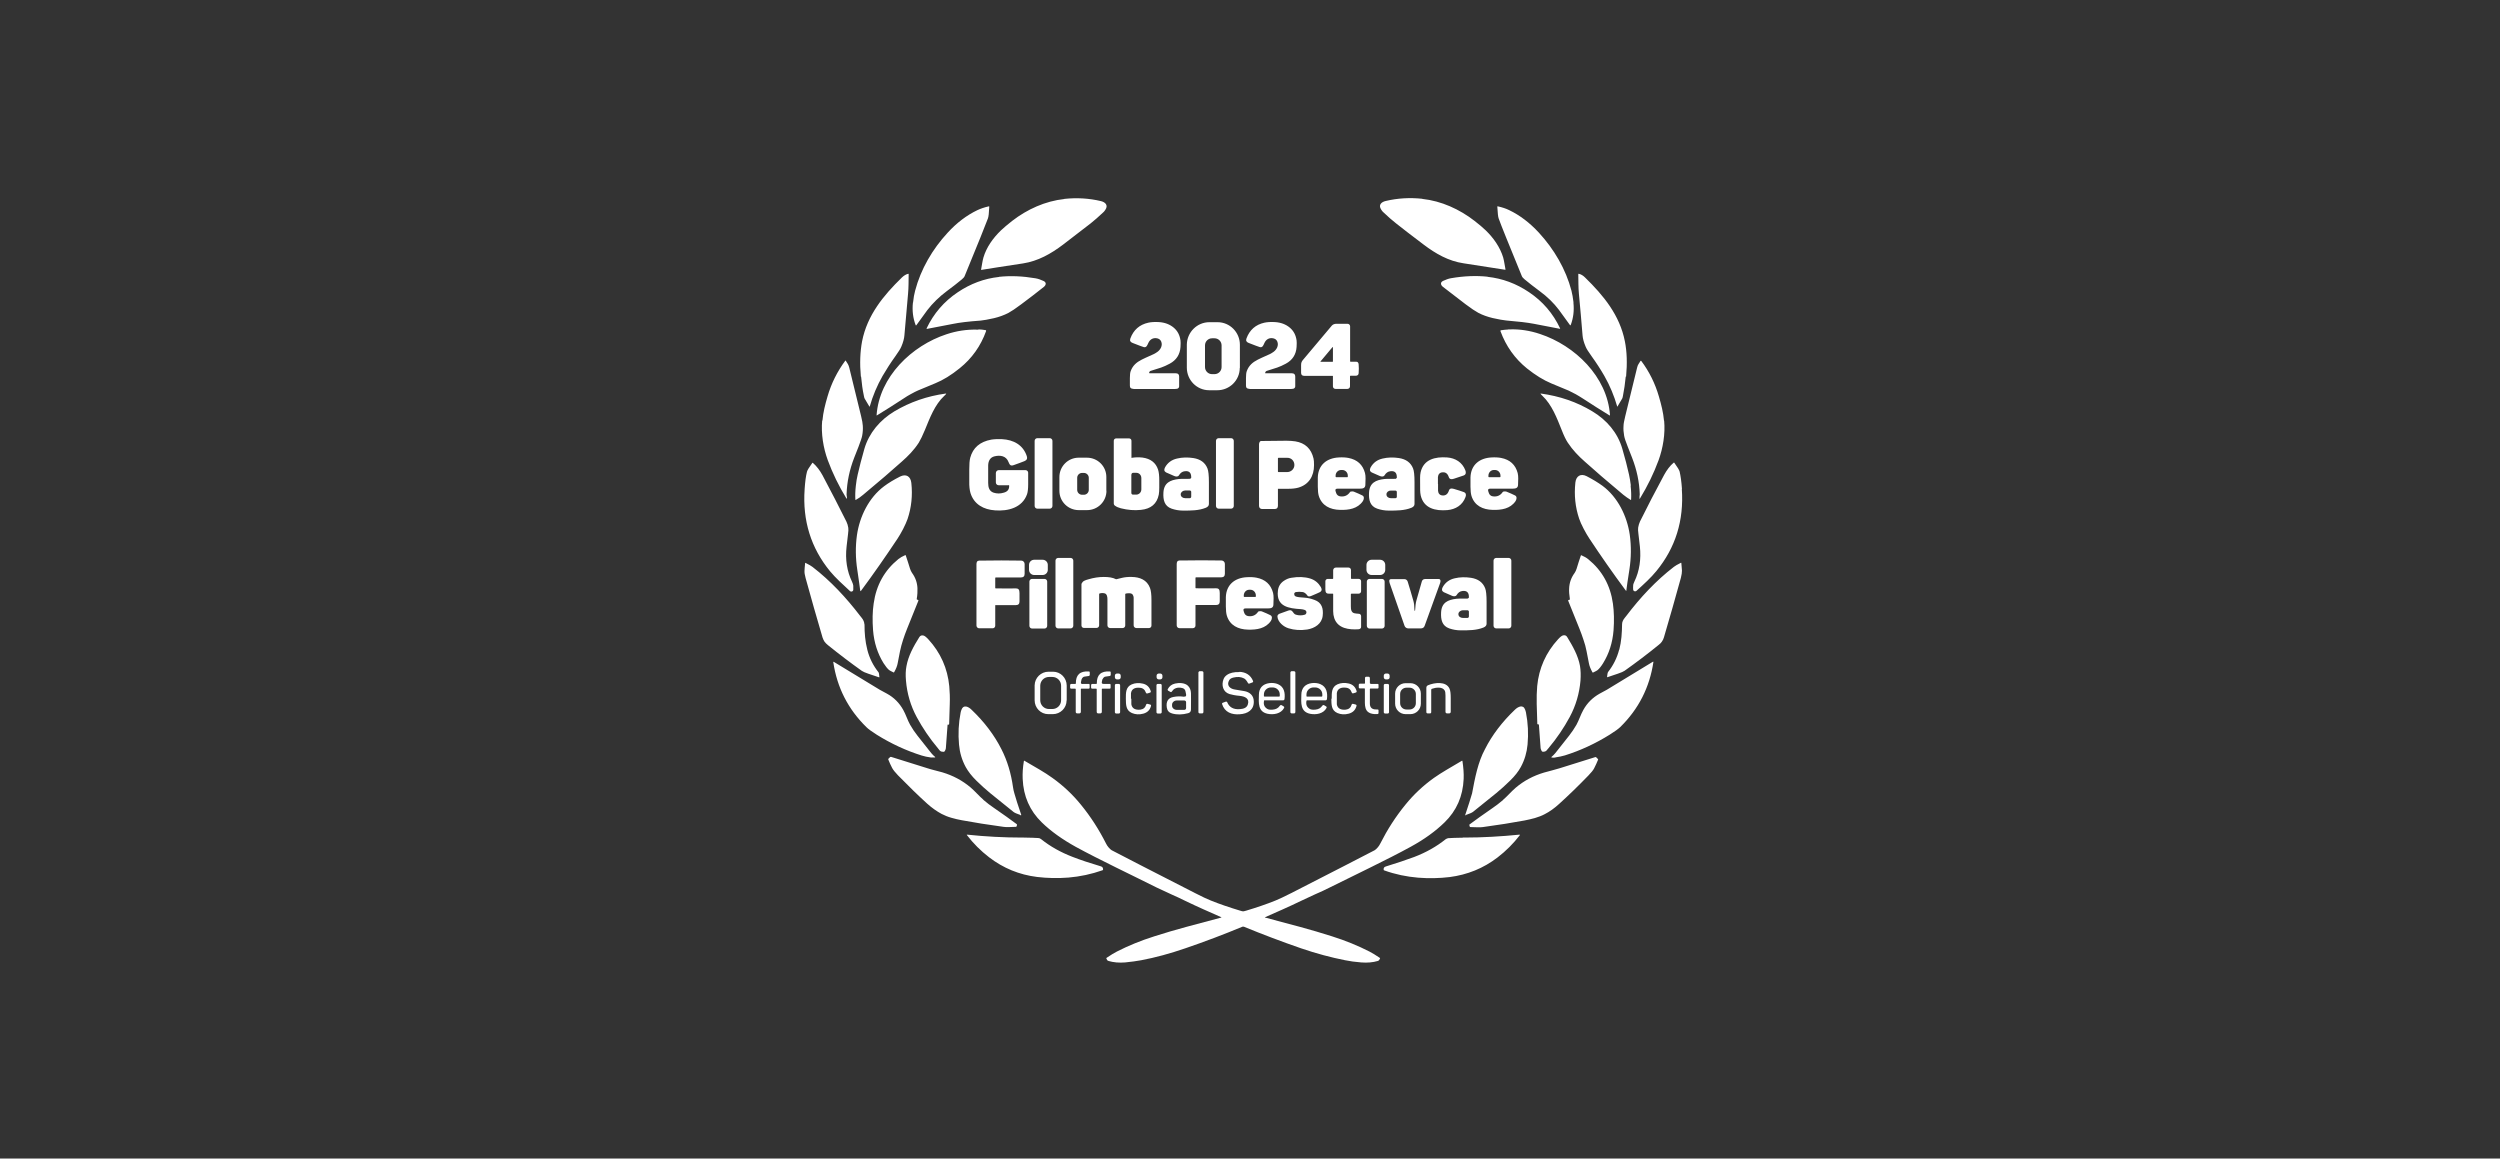 <?xml version="1.0" encoding="UTF-8"?>
<svg xmlns="http://www.w3.org/2000/svg" id="Layer_1" viewBox="0 0 205 95">
  <rect x="0" y="0" width="205" height="95" fill="#333333" stroke="none"/>
  <defs>
    <style>
      .cls-1 {
        fill: #fff;
      }
    </style>
  </defs>
  <path class="cls-1" d="M87.27,16.31c1.04-.11,2.04-.05,3,.18.35.08.63.33.37.71-.06.09-.11.16-.15.19-.4.38-.76.69-1.06.93-.52.41-1.27.98-2.26,1.74-.99.75-2.05,1.35-3.28,1.54-1.54.23-2.67.41-3.41.53-.03,0-.04,0-.03-.03.06-.31.11-.7.19-.98.25-.85.79-1.6,1.43-2.22.23-.22.54-.48.92-.78,1.24-.96,2.72-1.63,4.28-1.8ZM116.63,16.31c1.56.17,3.04.84,4.28,1.8.39.3.69.56.92.78.64.62,1.17,1.37,1.43,2.22.08.28.13.68.19.98,0,.03,0,.04-.03.03-.74-.12-1.88-.3-3.41-.53-1.22-.18-2.28-.78-3.28-1.54-.99-.75-1.75-1.33-2.26-1.74-.31-.24-.66-.55-1.06-.93-.04-.03-.09-.1-.15-.19-.26-.39.02-.63.37-.71.97-.23,1.97-.29,3-.18ZM74.87,24.81c.04-.39.1-.71.17-.97.46-1.76,1.42-3.41,2.67-4.76.74-.81,1.56-1.43,2.44-1.85.26-.12.57-.23.93-.31.03,0,.04,0,.04.03-.02.51-.06.83-.11.96-.17.46-.8,2.04-1.91,4.73-.03.08-.11.17-.23.27-.36.3-.77.62-1.23.96-.63.47-1.16.99-1.6,1.56-.17.23-.47.64-.9,1.24-.01.02-.03.02-.05,0,0,0-.01,0-.01-.02-.22-.58-.29-1.19-.22-1.84ZM129.02,24.81c.07.65,0,1.26-.22,1.84,0,.02-.03.03-.04.02,0,0-.01,0-.02-.01-.43-.6-.73-1.01-.9-1.24-.43-.57-.96-1.09-1.59-1.55-.46-.34-.87-.66-1.23-.96-.12-.1-.2-.19-.23-.27-1.1-2.69-1.74-4.26-1.9-4.73-.05-.13-.08-.45-.11-.96,0-.03.01-.04.04-.03.36.08.67.18.93.31.88.42,1.69,1.04,2.44,1.85,1.25,1.36,2.21,3,2.67,4.76.07.26.12.59.17.97ZM70.59,30.88c-.1-1.07-.06-2.04.1-2.89.42-2.14,1.74-3.75,3.27-5.24.17-.16.34-.26.51-.3.02,0,.04,0,.04.03,0,.07,0,.34-.01.81,0,.27-.02.54-.04.8-.11,1.17-.21,2.31-.3,3.42-.02.25-.1.56-.25.91-.07.17-.23.43-.49.79-.39.54-.74,1.09-1.05,1.62-.45.79-.8,1.62-1.05,2.5,0,0-.01.02-.02.01,0,0,0,0-.01,0-.07-.13-.2-.35-.39-.66-.02-.03-.04-.1-.06-.21-.11-.51-.18-1.04-.23-1.59ZM133.31,30.88c-.05.55-.13,1.08-.23,1.59-.02.11-.04.18-.06.21-.18.32-.31.54-.39.66,0,0-.02.01-.02,0,0,0,0,0,0-.01-.25-.87-.6-1.71-1.05-2.5-.31-.54-.66-1.08-1.05-1.62-.26-.36-.43-.63-.49-.79-.15-.35-.23-.66-.25-.91-.09-1.11-.19-2.26-.3-3.42-.02-.26-.04-.53-.04-.8,0-.47-.01-.74-.01-.81,0-.02.01-.03.04-.03.18.04.35.14.51.3,1.53,1.49,2.85,3.1,3.27,5.24.17.85.2,1.81.1,2.89ZM81.92,22.7c.94-.1,1.93-.06,2.99.12.25.04.45.13.66.22.26.12.21.34.02.49-.59.47-1.2.94-1.86,1.43-.45.34-.8.57-1.04.7-.37.19-.76.33-1.18.43-.5.11-.86.18-1.11.2-.98.07-1.73.16-2.26.27-1.09.21-1.8.35-2.13.41-.01,0-.03,0-.03-.02,0,0,0-.01,0-.02.58-1.22,1.43-2.21,2.55-2.96,1.05-.71,2.18-1.13,3.39-1.26ZM121.98,22.7c1.21.13,2.35.55,3.4,1.26,1.12.75,1.97,1.74,2.55,2.97,0,.01,0,.03-.01.03,0,0-.01,0-.02,0-.34-.06-1.05-.2-2.13-.41-.53-.1-1.28-.19-2.26-.27-.24-.02-.61-.09-1.11-.2-.42-.1-.82-.24-1.18-.43-.24-.13-.59-.36-1.04-.7-.65-.49-1.27-.97-1.86-1.43-.19-.15-.24-.37.02-.49.21-.09.41-.18.66-.22,1.05-.18,2.05-.22,2.99-.12ZM94.25,30.61h2.17c.18,0,.27.09.27.27v.8c0,.1-.08.19-.18.2-.09.01-.16.02-.19.02-.02,0-1.11,0-3.26,0-.04,0-.1,0-.18-.02-.17-.02-.23-.09-.23-.27,0-.15,0-.36,0-.61s.02-.45.07-.58c.17-.45.47-.71.9-.93.11-.06.44-.21,1-.46.06-.03.15-.08.28-.17.27-.19.45-.53.32-.85-.07-.17-.21-.26-.41-.28-.29-.03-.52.12-.64.38-.06.14-.11.23-.14.27-.07.09-.15.11-.25.08-.1-.03-.41-.14-.91-.34-.18-.07-.25-.18-.18-.37.26-.7.75-1.13,1.47-1.29.23-.05.52-.07.86-.05.49.03.9.18,1.24.47.3.26.48.6.54,1.04.02.1.01.28,0,.53-.04.62-.34,1.08-.88,1.37-.26.14-.5.25-.71.32-.38.12-.67.21-.85.27-.08.03-.12.08-.13.15,0,.03,0,.04.03.04ZM101.66,30.17c0,1.01-.83,1.83-1.84,1.83h-.67c-1.01,0-1.83-.83-1.83-1.85v-1.9c.02-1.01.84-1.83,1.85-1.83h.67c1.01,0,1.83.83,1.83,1.85v1.9ZM100.17,28.32c0-.32-.26-.58-.58-.58h-.2c-.32,0-.58.26-.58.58v1.78c0,.32.26.58.58.58h.2c.32,0,.58-.26.58-.58v-1.78ZM103.74,30.57s0,.04.03.04h2.17c.18,0,.27.09.27.27v.8c0,.1-.08.19-.18.2-.09.01-.16.02-.19.02-.02,0-1.11,0-3.26,0-.04,0-.1,0-.18-.02-.17-.02-.23-.09-.23-.27,0-.15,0-.36,0-.61s.02-.45.07-.58c.17-.45.47-.71.9-.93.11-.06.44-.21,1-.46.06-.03.15-.08.28-.17.27-.19.45-.53.32-.85-.07-.17-.21-.26-.41-.28-.29-.03-.52.12-.64.38-.06.14-.11.23-.14.27-.07.09-.15.11-.25.08-.1-.03-.41-.14-.91-.34-.18-.07-.25-.18-.18-.37.26-.7.75-1.13,1.47-1.29.23-.05.52-.07.86-.05.49.03.9.18,1.24.47.3.26.48.6.54,1.04.02.1.01.28,0,.53-.04.62-.34,1.08-.88,1.37-.26.14-.5.25-.71.32-.38.12-.67.21-.85.27-.08.03-.12.08-.13.15ZM110.7,30.86v.82c0,.12-.1.21-.21.21h-.98c-.12,0-.21-.09-.21-.21v-.84s0-.02-.02-.02h-2.33c-.17,0-.26-.08-.26-.25,0-.19,0-.4,0-.62,0-.21.04-.31.19-.48.88-1.04,1.65-1.97,2.33-2.77.09-.1.22-.15.38-.15.43,0,.73,0,.91,0,.11,0,.21.09.21.21v2.87s.01.03.03.03c0,0,0,0,0,0,.21,0,.37,0,.47,0,.12,0,.19.08.2.22.02.22.02.46,0,.72,0,.12-.1.21-.22.21h-.45s-.04.01-.04.04ZM109.27,29.67s.03-.01.03-.03v-1.16s-.01-.04-.04-.01l-.98,1.17s0,.02,0,.03c0,0,0,0,.01,0h.97ZM80.23,27.01c.19,0,.39.03.58.06.05,0,.06.03.05.08-.44,1.22-1.16,2.24-2.17,3.05-.69.56-1.36.97-2,1.23-.36.15-.83.34-1.42.59-.13.06-.33.15-.59.3-.2.11-.39.22-.56.34-.78.51-1.52.98-2.21,1.4-.01,0-.03,0-.03,0,0,0,0,0,0-.01.22-3.16,2.89-5.71,5.73-6.64.84-.28,1.67-.4,2.5-.38.02,0,.06,0,.13,0ZM123.66,27.01c.07,0,.11,0,.13,0,.83-.03,1.67.1,2.5.38,2.84.94,5.51,3.49,5.73,6.65,0,.01-.01.03-.02.03,0,0,0,0-.01,0-.69-.42-1.43-.89-2.21-1.4-.18-.11-.36-.23-.56-.34-.26-.14-.46-.24-.59-.3-.59-.24-1.06-.44-1.42-.59-.65-.27-1.31-.68-2-1.23-1-.81-1.72-1.83-2.17-3.05-.02-.05,0-.07.05-.08.2-.03.39-.05.58-.06ZM67.44,34.49c.06-.68.22-1.31.42-1.99.31-1.07.8-2.04,1.45-2.92.01-.02.04-.02.05,0,0,0,0,0,0,.01.04.07.1.16.17.27.04.07.08.17.11.29.32,1.31.65,2.63.97,3.97.09.35.13.62.14.79.02.27,0,.54-.05.81-.03.18-.14.48-.3.91-.09.23-.21.53-.35.89-.39,1-.6,2.01-.63,3.01,0,.03,0,.09.02.18.01.09.02.14,0,.17,0,.03-.02.03-.03,0-.63-1.03-1.14-2.08-1.53-3.14-.37-1.01-.56-2.18-.46-3.26ZM136.46,34.49c.1,1.08-.09,2.25-.46,3.26-.39,1.06-.9,2.11-1.53,3.14-.01.02-.03.02-.03,0,0-.03,0-.09,0-.17.01-.1.02-.16.02-.18-.03-1.01-.24-2.01-.63-3.01-.14-.36-.26-.66-.35-.89-.17-.42-.27-.73-.3-.91-.05-.27-.07-.54-.05-.81,0-.18.06-.44.14-.79.33-1.34.65-2.66.97-3.97.03-.13.07-.23.11-.29.07-.12.13-.21.17-.27.01-.02.03-.02.05-.01,0,0,0,0,.01,0,.66.88,1.14,1.85,1.45,2.92.2.68.36,1.32.42,1.99ZM70.18,39.82c.04-.32.08-.63.15-.9.14-.63.33-1.34.55-2.12.38-1.3,1.28-2.36,2.46-3.07,1.28-.76,2.68-1.25,4.22-1.46.03,0,.03,0,.02.03-.03.05-.08.1-.15.16-.78.72-1.19,1.83-1.58,2.78-.2.48-.37.83-.51,1.06-.4.62-.88,1.1-1.39,1.55-.79.71-1.85,1.62-3.17,2.72-.2.17-.4.31-.6.42-.03.02-.04,0-.04-.02-.02-.34-.01-.72.04-1.15ZM133.71,39.82c.05.43.06.82.04,1.15,0,.03-.02.04-.04.02-.2-.12-.4-.26-.6-.42-1.32-1.1-2.37-2.01-3.16-2.72-.51-.45-.98-.93-1.39-1.55-.15-.22-.32-.57-.51-1.06-.38-.95-.8-2.06-1.57-2.78-.07-.06-.11-.12-.15-.16-.02-.02,0-.03.02-.03,1.54.21,2.95.69,4.22,1.46,1.19.71,2.08,1.76,2.46,3.07.23.78.41,1.49.55,2.12.06.28.11.58.15.9ZM85.06,35.93h1.02c.12,0,.22.1.22.22v5.34c0,.12-.1.22-.22.22h-1.02c-.12,0-.22-.1-.22-.22v-5.34c0-.12.1-.22.22-.22ZM92.81,37.54c.3-.05.59-.05.87-.02.67.09,1.09.42,1.28.98.07.22.1.51.1.88,0,.28,0,.47,0,.59,0,.24-.01.43-.04.59-.15.75-.64,1.17-1.47,1.25-.53.06-1.08.01-1.64-.13-.19-.05-.36-.12-.49-.22-.06-.04-.09-.11-.09-.19,0-.34,0-2.05,0-5.13,0-.11.09-.19.19-.19h1.07c.11,0,.19.09.19.19v1.38s.01.04.04.03ZM92.77,38.92v1.5c0,.08.06.14.14.14,0,0,0,0,0,0h.26c.23,0,.42-.19.42-.43v-.93c0-.24-.18-.43-.41-.43h-.26c-.08,0-.14.06-.14.14ZM99.93,35.93h1.02c.12,0,.22.1.22.22v5.34c0,.12-.1.22-.22.22h-1.02c-.12,0-.22-.1-.22-.22v-5.34c0-.12.1-.22.22-.22ZM82.72,39.79h-.83c-.13,0-.23-.1-.23-.23v-.77c0-.13.11-.24.24-.24h2.19c.12,0,.22.1.22.21,0,.27,0,.58,0,.94,0,.37-.03.64-.09.82-.39,1.12-1.57,1.41-2.62,1.33-.94-.06-1.73-.49-2.02-1.42-.07-.24-.11-.56-.1-.97,0-.41,0-.74,0-.97,0-.41.02-.73.08-.96.22-.81.79-1.31,1.72-1.48.23-.04.52-.05.88-.04.96.05,1.74.48,2.04,1.4.06.19,0,.32-.19.4-.21.08-.51.2-.89.33-.25.09-.33-.02-.42-.25-.19-.51-.68-.59-1.16-.47-.36.09-.5.39-.51.74,0,.27,0,.75,0,1.44,0,.35.08.68.45.8.26.08.53.09.82,0,.32-.08.47-.28.45-.59,0-.03-.02-.04-.04-.04ZM104.79,40.09v1.38c0,.18-.09.27-.27.27h-1.03c-.14,0-.25-.11-.25-.25h0c0-.82,0-2.5,0-5.05,0-.14.07-.3.22-.28,0,0,.05,0,.16,0,.68-.01,1.3-.02,1.87-.02.27,0,.51.02.72.05.81.13,1.31.6,1.5,1.41.03.12.04.3.04.54,0,.9-.42,1.6-1.3,1.85-.22.06-.49.09-.81.09-.15,0-.43,0-.83,0-.01,0-.02,0-.02.02ZM104.79,37.57v1.1s.02.04.04.04h.72c.32,0,.59-.26.59-.58,0,0,0,0,0,0h0c0-.34-.26-.6-.59-.59h-.72s-.04.02-.04.04ZM109.68,40.07c-.16,0-.21.07-.16.22l.05.15c.05.14.17.24.32.26.35.05.62-.07.81-.35.01-.02.03-.03.06-.04.09-.02.17-.02.24,0,.28.11.52.22.72.32.18.09.12.34.03.47-.43.62-1.15.73-1.87.71-.81-.02-1.49-.34-1.74-1.15-.05-.17-.08-.42-.08-.75,0-.33,0-.58,0-.76.03-1.03.74-1.59,1.72-1.64.31-.02.58,0,.79.04.73.14,1.18.56,1.36,1.24.07.26.04.62.03.95,0,.29-.2.33-.45.33-.82,0-1.43,0-1.84,0ZM109.56,39.13h.93s.03-.02.03-.04h0s0-.09,0-.09c0-.25-.2-.46-.45-.46h-.1c-.25,0-.45.21-.45.46h0s0,.09,0,.09c0,.02.02.03.03.03ZM122.2,40.07c-.16,0-.21.07-.16.22l.05.15c.05.14.17.24.32.26.35.05.62-.07.81-.35.01-.02.03-.03.06-.04.09-.02.17-.02.24,0,.28.11.52.22.72.32.18.09.12.34.03.47-.43.62-1.15.73-1.87.71-.81-.02-1.49-.34-1.74-1.15-.05-.17-.08-.42-.08-.75,0-.33,0-.58,0-.76.03-1.03.74-1.59,1.72-1.64.31-.02.58,0,.79.04.73.14,1.18.56,1.36,1.24.07.26.04.62.03.95,0,.29-.2.33-.45.33-.82,0-1.43,0-1.84,0ZM122.08,39.13h.92s.04-.02.04-.04h0v-.08c0-.26-.2-.47-.44-.47h-.11c-.24,0-.44.21-.44.47v.08s.02.04.04.04ZM90.73,40.24c0,.88-.71,1.59-1.59,1.59h-.68c-.88,0-1.59-.71-1.59-1.58v-1.13c0-.88.71-1.59,1.58-1.59h.68c.88,0,1.59.71,1.59,1.58v1.13ZM89.28,39.18c0-.22-.18-.4-.4-.4h-.15c-.22,0-.4.18-.4.4v.99c0,.22.18.4.4.4h.15c.22,0,.4-.18.4-.4h0v-.99ZM97.61,39.24s.07-.03.07-.07c.01-.4-.16-.57-.52-.53-.21.02-.37.14-.49.34-.08.13-.26.11-.39.05-.36-.15-.58-.25-.66-.29-.16-.09-.19-.22-.09-.41.21-.38.54-.63.99-.73.42-.1.87-.11,1.33-.04.58.09.97.37,1.16.85.08.19.12.57.12,1.13,0,.91,0,1.51,0,1.79,0,.14-.09.24-.26.31-.57.23-1.21.23-1.85.23-.34,0-.66-.06-.95-.16-.6-.21-.7-.73-.67-1.31.04-.81.56-1.04,1.26-1.12.29-.03.7,0,.95-.02ZM97.68,40.73v-.4c0-.06-.06-.11-.12-.11,0,0,0,0,0,0h-.39c-.19.01-.35.15-.35.31v.02c0,.17.16.3.36.3,0,0,0,0,0,0h.39c.06,0,.11-.06.11-.12h0ZM114.47,39.24s.07-.03.07-.07c.01-.4-.16-.57-.52-.53-.21.02-.37.14-.49.34-.08.13-.26.11-.39.05-.36-.15-.58-.25-.66-.29-.16-.09-.19-.22-.09-.41.21-.38.54-.63.99-.73.42-.1.87-.11,1.33-.04.58.09.97.37,1.16.85.08.19.12.57.12,1.13,0,.91,0,1.51,0,1.79,0,.14-.09.24-.26.31-.57.23-1.21.23-1.85.23-.34,0-.66-.06-.95-.16-.6-.21-.7-.73-.67-1.31.04-.81.56-1.04,1.26-1.12.29-.03.7,0,.95-.02ZM114.54,40.74v-.4c0-.06-.05-.11-.11-.11,0,0,0,0,0,0h-.39c-.2,0-.35.14-.35.3v.02c0,.17.16.3.35.3h.39c.06,0,.11-.05.11-.11ZM117.92,39.69c0,.32,0,.51,0,.56.02.23.15.37.39.38.24.01.41-.12.5-.4.03-.1.09-.16.19-.17.05,0,.13,0,.22.03.33.1.6.18.81.26.19.07.21.24.14.41-.24.66-.81,1.01-1.49,1.07-.98.08-1.93-.14-2.18-1.2-.06-.28-.05-.56-.05-.95,0-.39-.02-.67.04-.95.24-1.06,1.19-1.29,2.17-1.22.68.05,1.25.4,1.5,1.06.07.18.05.35-.14.42-.22.08-.49.17-.81.27-.1.03-.17.04-.22.03-.09-.01-.16-.07-.19-.17-.09-.28-.26-.41-.5-.39-.24.01-.37.16-.39.39,0,.05,0,.24,0,.56ZM65.98,40.1c.04-.59.1-1.06.19-1.41.03-.13.18-.37.44-.73.01-.02.03-.02.05,0,.3.26.56.6.78,1,.71,1.34,1.37,2.61,1.97,3.82.07.15.12.31.15.5.02.12.01.29-.02.51-.02.15-.06.49-.12,1.03-.12,1.06.03,2.02.45,2.89.06.13.09.23.1.32,0,.12,0,.24,0,.34-.01.09-.09.15-.18.14-.03,0-.06-.02-.09-.04-.59-.54-1.19-1.09-1.63-1.62-1.57-1.91-2.27-4.16-2.09-6.73ZM137.91,40.1c.18,2.58-.52,4.82-2.09,6.73-.43.53-1.03,1.08-1.63,1.62-.07.06-.17.05-.23-.01-.02-.02-.04-.06-.04-.09-.01-.1-.01-.21,0-.34,0-.09.04-.19.1-.32.42-.87.56-1.83.45-2.89-.06-.53-.1-.87-.12-1.03-.03-.22-.04-.39-.02-.51.03-.18.08-.35.15-.5.6-1.21,1.26-2.49,1.98-3.82.22-.4.47-.74.78-1,.02-.02.04-.01.05,0,.26.36.41.61.44.73.08.35.15.82.19,1.41ZM70.53,48.37c-.02-.2-.1-.74-.23-1.63-.15-.97-.16-1.92-.03-2.86.22-1.53.98-3.08,2.23-4.01.36-.27.79-.53,1.3-.79.5-.25.87-.02.93.52.11,1.02.01,2.01-.31,2.96-.08.22-.2.5-.37.83-.17.32-.32.58-.46.79-.96,1.44-1.95,2.87-2.99,4.27-.03.04-.05.04-.06-.02,0,0,0-.02,0-.04ZM133.37,48.36s0,.04,0,.04c-.01.06-.03.06-.06.02-1.04-1.4-2.03-2.82-2.99-4.27-.14-.21-.29-.47-.46-.79-.17-.33-.3-.61-.37-.83-.32-.95-.42-1.93-.31-2.96.06-.54.44-.77.93-.52.5.26.93.52,1.3.79,1.25.93,2.01,2.48,2.23,4.01.13.94.12,1.89-.03,2.86-.14.89-.22,1.44-.24,1.63ZM75.2,49.17l.08.02s.04.03.03.06c-.33.8-.64,1.58-.93,2.31-.12.3-.23.6-.33.91-.1.3-.18.61-.25.93-.11.56-.17.89-.19.98-.04.23-.14.48-.29.74-.01.02-.03.03-.05.02-.2-.1-.33-.16-.37-.2-.14-.12-.29-.31-.45-.56-.49-.79-.78-1.69-.86-2.7-.06-.8-.05-1.53.05-2.19.21-1.51.89-2.72,2.02-3.64.15-.12.34-.23.57-.33.02,0,.03,0,.04.02.12.36.24.72.35,1.09.03.1.1.25.16.34.28.38.43.8.45,1.26.01.25,0,.55-.06.89,0,.02,0,.04.03.04ZM128.73,49.13c-.05-.34-.08-.64-.06-.89.02-.46.17-.88.45-1.26.06-.08.13-.24.16-.34.11-.37.23-.74.35-1.09,0-.02.02-.02.04-.02.23.1.43.21.57.33,1.13.92,1.81,2.13,2.02,3.64.09.66.11,1.39.05,2.19-.08,1.01-.37,1.91-.86,2.7-.16.26-.31.44-.45.56-.04.04-.17.1-.37.2-.02.01-.04,0-.05-.02-.15-.27-.25-.52-.29-.74-.02-.09-.08-.42-.19-.98-.06-.33-.15-.64-.25-.93-.1-.31-.21-.61-.33-.91-.29-.74-.6-1.51-.93-2.31-.01-.03,0-.05.03-.06l.08-.02s.03-.02.03-.04ZM86.77,45.75h1.02c.12,0,.22.1.22.22v5.34c0,.12-.1.22-.22.22h-1.02c-.12,0-.22-.1-.22-.22v-5.34c0-.12.1-.22.22-.22ZM122.69,45.75h1.02c.12,0,.22.1.22.22v5.34c0,.12-.1.22-.22.22h-1.02c-.12,0-.22-.1-.22-.22v-5.34c0-.12.1-.22.22-.22ZM84.8,45.9h.7c.23,0,.42.19.42.42v.41c0,.23-.19.42-.42.42h-.7c-.23,0-.42-.19-.42-.42v-.41c0-.23.19-.42.42-.42ZM112.47,45.9h.7c.23,0,.42.19.42.42v.41c0,.23-.19.42-.42.42h-.7c-.23,0-.42-.19-.42-.42v-.41c0-.23.19-.42.42-.42ZM81.65,48.25c.93,0,1.47.01,1.61,0,.3-.01.33.13.34.39,0,.17,0,.4,0,.68,0,.2-.1.3-.3.3h-1.67s-.02,0-.02.02v1.67c0,.12-.1.21-.21.21h-1.1c-.13,0-.23-.1-.23-.23,0-1.62,0-3.29,0-5.02,0-.17.05-.29.22-.3,0,0,.06,0,.16,0,1.11-.02,2.21-.02,3.3,0,.15,0,.27.13.27.28v.8c0,.2-.1.3-.3.3h-2.07s-.04.01-.04.04v.82s.01.04.04.04ZM98.03,48.2s.01.04.04.04c.93,0,1.47.01,1.61,0,.3-.01.33.13.34.39,0,.17,0,.4,0,.68,0,.2-.1.3-.3.3h-1.67s-.02,0-.02.02v1.67c0,.12-.1.21-.21.21h-1.1c-.13,0-.23-.1-.23-.23,0-1.62,0-3.29,0-5.02,0-.17.05-.29.22-.3,0,0,.06,0,.16,0,1.11-.02,2.21-.02,3.3,0,.15,0,.27.13.27.28v.8c0,.2-.1.3-.3.3h-2.07s-.04.01-.04.04v.82ZM70.89,51.2c0,.71.05,1.37.23,2.08.17.68.48,1.3.92,1.85.03.04.05.16.07.38,0,.02,0,.03-.03.03-.06-.02-.34-.11-.86-.29-.27-.09-.45-.17-.55-.24-.93-.66-1.85-1.36-2.78-2.11-.12-.1-.21-.19-.27-.27-.07-.11-.13-.22-.17-.35-.48-1.62-.94-3.25-1.39-4.88-.07-.25-.1-.45-.09-.6,0-.11.02-.31.05-.62,0-.03.02-.04.04-.02.28.14.47.25.57.33,1.47,1.13,2.77,2.53,3.9,4.01,0,0,.05.06.12.15.15.18.22.36.23.54ZM132.78,53.28c.18-.71.22-1.37.23-2.09,0-.18.08-.36.23-.54.08-.1.12-.15.12-.15,1.13-1.49,2.43-2.89,3.9-4.02.1-.08.29-.19.57-.33.03-.01.04,0,.04.02.02.3.04.51.05.62,0,.14-.02.34-.09.6-.45,1.63-.91,3.26-1.39,4.88-.04.13-.09.24-.17.35-.05.08-.14.17-.27.27-.92.75-1.85,1.45-2.78,2.11-.1.07-.28.15-.55.24-.51.18-.8.27-.86.29-.02,0-.03,0-.03-.03.02-.22.05-.35.07-.38.44-.56.75-1.18.92-1.85ZM110.77,48.71c0,.16,0,.5,0,1.01,0,.25.03.52.31.57.09.02.21.03.35.04.1,0,.18.09.18.19,0,.44,0,.74,0,.89,0,.06-.02.1-.07.14-.03.03-.08.04-.14.05-.79.05-1.7-.06-1.99-.91-.06-.18-.09-.37-.09-.57,0-.85,0-1.32,0-1.4,0-.03-.01-.04-.04-.04-.09,0-.2,0-.31,0-.24,0-.28-.12-.29-.34,0-.25,0-.48,0-.68,0-.1.09-.19.19-.19h.41s.04-.01.04-.04v-.67c0-.12.1-.22.22-.22h1.04c.11,0,.2.09.2.2v.69s.02.04.04.04h.6c.11,0,.19.09.19.19v.82c0,.11-.09.2-.2.2h-.59s-.05.02-.05.05ZM92.27,48.71v2.58c0,.12-.1.21-.21.21h-1.03c-.12,0-.22-.1-.22-.22,0,0,0,0,0,0,0-1.4,0-2.12,0-2.15,0-.16-.03-.41-.21-.47-.13-.04-.27-.04-.42,0-.03,0-.05.03-.05.06v2.56c0,.12-.1.21-.21.21h-1.04c-.11,0-.2-.09-.2-.2,0-.98,0-2.1,0-3.37,0-.06.04-.13.11-.21.06-.07.21-.14.47-.21.41-.12.82-.19,1.25-.19.41,0,.74.05.99.18.02.01.04.01.07,0,.07-.02.22-.06.45-.11.22-.05.48-.08.78-.07.67.01,1.25.24,1.5.9.08.21.12.54.12.99,0,.53,0,1.23,0,2.1,0,.11-.09.2-.2.2h-1.04c-.12,0-.22-.1-.22-.22,0-1.24,0-2,0-2.28,0-.08-.03-.16-.08-.24-.1-.15-.37-.12-.56-.09-.02,0-.03.01-.03.03ZM102.14,49.89c-.16,0-.21.07-.16.22l.05.15c.05.14.17.24.32.26.35.05.62-.07.81-.35.01-.02.03-.03.06-.04.09-.02.17-.02.24,0,.28.11.52.22.72.32.18.09.12.34.03.47-.43.62-1.15.73-1.87.71-.81-.02-1.49-.34-1.74-1.15-.05-.17-.08-.42-.08-.75,0-.33,0-.58,0-.76.03-1.03.74-1.59,1.72-1.64.31-.02.58,0,.79.04.73.14,1.18.56,1.36,1.24.07.26.04.62.03.95,0,.29-.2.33-.45.33-.82,0-1.43,0-1.84,0ZM102.02,48.95h.92s.04-.02.04-.04h0v-.08c0-.26-.2-.47-.44-.47h-.11c-.24,0-.44.21-.44.47v.08s.02.04.04.04h0ZM106.13,48.72c0,.1.04.16.15.2.11.04.34.07.7.09.23.01.5.07.8.18.61.21.75.71.68,1.31-.07.65-.65,1.02-1.27,1.12-.54.08-1.05.05-1.53-.1-.4-.12-.87-.5-.91-.95-.01-.12.06-.19.16-.24.07-.03.32-.12.75-.27.35-.12.34.26.59.34.25.08.51.08.76,0,.05-.02.09-.06.11-.13.03-.1-.02-.21-.12-.25-.1-.04-.21-.06-.33-.07-.98-.06-2.04-.2-1.88-1.52.04-.35.21-.62.5-.81.18-.12.38-.21.59-.24.58-.1,1.1-.08,1.56.06.38.12.66.35.87.7.11.2.08.34-.11.43-.11.05-.34.16-.71.31-.08.03-.15.04-.22.01-.02,0-.04-.02-.05-.04-.13-.18-.26-.28-.39-.3-.2-.03-.39-.03-.57,0-.08.02-.13.08-.14.16ZM120.38,49.06s.07-.03.07-.07c.01-.4-.16-.57-.52-.53-.21.02-.37.14-.49.34-.08.13-.26.11-.39.05-.36-.15-.58-.25-.66-.29-.16-.09-.19-.22-.09-.41.21-.38.54-.63.99-.73.42-.1.87-.11,1.33-.04.58.09.97.37,1.16.85.08.19.12.57.12,1.13,0,.91,0,1.51,0,1.79,0,.14-.09.24-.26.31-.57.23-1.21.23-1.85.23-.34,0-.66-.06-.95-.16-.6-.21-.7-.73-.67-1.31.04-.81.56-1.04,1.26-1.12.29-.03.7,0,.95-.02ZM120.45,50.55v-.4c0-.06-.06-.11-.12-.11,0,0,0,0,0,0h-.39c-.19.01-.35.15-.35.31v.02c0,.17.16.3.36.3,0,0,0,0,0,0h.39c.06,0,.11-.06.11-.12h0ZM84.63,47.47h1.02c.12,0,.22.1.22.22v3.63c0,.12-.1.22-.22.22h-1.02c-.12,0-.22-.1-.22-.22v-3.63c0-.12.1-.22.22-.22ZM112.3,47.47h1.02c.12,0,.22.1.22.22v3.63c0,.12-.1.22-.22.22h-1.02c-.12,0-.22-.1-.22-.22v-3.63c0-.12.1-.22.22-.22ZM115.97,50.07s0,.01.02.01h.03s.02-.02.02-.03c.02-.35.05-.63.11-.83.16-.56.3-1.07.44-1.54.03-.12.14-.2.26-.2h1.12c.09,0,.13.04.15.13,0,.06,0,.13-.03.2-.19.54-.62,1.71-1.27,3.51-.05.14-.16.21-.32.21-.36,0-.7,0-1.02,0-.14,0-.27-.09-.31-.22-.67-1.9-1.07-3.07-1.22-3.5-.01-.04-.02-.09-.03-.15-.01-.11.04-.17.15-.17.4,0,.76,0,1.1,0,.12,0,.22.08.26.2.17.54.32,1.07.47,1.59.05.17.08.43.09.8ZM77.7,59.44c-.07.98-.12,1.62-.14,1.92,0,.05-.03.12-.08.22-.02.04-.05.06-.1.07-.12,0-.21-.02-.28-.07-.02-.01-.08-.08-.18-.21-.69-.82-1.27-1.68-1.75-2.57-.5-.93-.79-1.92-.88-2.98-.04-.45-.03-.85.04-1.2.15-.84.58-1.62,1.05-2.37.08-.13.19-.17.33-.14.11.02.24.13.41.31,1.01,1.1,1.58,2.39,1.72,3.85.04.45.06.94.04,1.47-.01.47-.03,1.01-.05,1.63,0,.04-.02.06-.07.05h-.02s-.05,0-.05.03ZM126.15,59.4h-.02s-.06,0-.07-.04c-.02-.62-.04-1.16-.05-1.63-.01-.53,0-1.02.04-1.47.14-1.46.71-2.75,1.72-3.85.17-.18.3-.29.41-.31.14-.03.26.01.33.14.46.75.9,1.53,1.05,2.37.06.36.07.76.04,1.2-.09,1.05-.38,2.05-.88,2.98-.48.89-1.06,1.75-1.75,2.57-.11.13-.17.2-.18.21-.07.05-.16.08-.28.07-.05,0-.08-.02-.1-.07-.05-.1-.07-.17-.08-.22-.02-.3-.07-.94-.14-1.92,0-.03-.02-.04-.05-.03ZM76.37,62.12c-.31-.04-.58-.1-.8-.17-1.27-.4-2.5-.97-3.67-1.7-.41-.26-.7-.47-.85-.62-1.51-1.48-2.41-3.25-2.72-5.33,0-.02,0-.03.02-.03,0,0,.01,0,.02,0,1.39.85,2.65,1.61,3.77,2.29,0,0,.2.11.59.32.57.31,1.02.76,1.34,1.34.21.37.35.84.56,1.21.18.32.38.61.6.89.45.57.83,1.04,1.13,1.43.11.14.2.21.32.32.01,0,.01.03,0,.04,0,0-.01,0-.02,0-.1,0-.2,0-.29,0ZM127.53,62.12c-.09.01-.19.01-.29,0-.01,0-.03-.01-.02-.03,0,0,0-.01,0-.02.12-.11.21-.18.32-.32.3-.39.68-.87,1.13-1.43.22-.28.42-.58.6-.89.2-.36.35-.84.56-1.21.32-.58.77-1.02,1.34-1.34.39-.21.58-.32.59-.32,1.13-.68,2.38-1.45,3.78-2.3.01,0,.03,0,.04,0,0,0,0,.01,0,.02-.31,2.08-1.21,3.86-2.72,5.34-.16.15-.44.36-.86.62-1.17.73-2.4,1.3-3.67,1.7-.22.07-.49.12-.8.17ZM98.36,55.04h.23s.09.04.09.09v3.28s-.04.09-.09.09h-.23s-.09-.04-.09-.09v-3.28s.04-.09.09-.09ZM105.9,55.04h.23s.09.04.09.09v3.28s-.04.09-.09.09h-.23s-.09-.04-.09-.09v-3.28s.04-.09.09-.09ZM88.77,56.08h.5c.06,0,.08.03.08.08v.23c0,.05-.03.08-.08.08h-.61s-.03.01-.03.03v1.86c0,.09-.05.14-.14.14h-.14c-.1,0-.14-.05-.14-.14v-1.85s-.01-.04-.04-.04h-.32c-.07,0-.1-.03-.1-.1v-.18c0-.07.04-.11.11-.11h.32s.04-.01.04-.04c-.01-.7.34-1.03,1.07-.98.05,0,.07.03.07.08v.21s-.02.07-.07.08l-.35.05c-.11.01-.19.09-.25.22,0,.02-.03.1-.05.23-.02.11.02.16.14.16ZM90.4,55.69s-.03.1-.05.23c-.02.11.02.16.14.16h.5c.06,0,.08.03.08.08v.23c0,.05-.03.08-.08.08h-.61s-.03.01-.03.03v1.86c0,.09-.05.14-.14.14h-.14c-.1,0-.14-.05-.14-.14v-1.85s-.01-.04-.04-.04h-.32c-.07,0-.1-.03-.1-.1v-.18c0-.07.04-.11.11-.11h.32s.04-.01.04-.04c-.01-.7.34-1.03,1.07-.98.05,0,.07.03.07.08v.21s-.02.07-.07.08l-.35.05c-.11.01-.19.09-.25.22ZM87.46,57.44c0,.62-.51,1.12-1.13,1.12h-.37c-.62,0-1.12-.51-1.12-1.14v-1.22c.01-.62.52-1.12,1.14-1.12h.37c.62,0,1.12.51,1.12,1.14v1.22ZM87.01,56.23c0-.4-.32-.72-.72-.72h-.27c-.4,0-.72.32-.72.72h0v1.19c0,.4.32.72.72.72h.27c.4,0,.72-.32.72-.72h0v-1.19ZM101.63,55.09c.52.02.92.26,1.12.75.02.06,0,.1-.05.12l-.27.1s-.07,0-.09-.04c-.11-.2-.22-.34-.33-.39-.25-.13-.54-.15-.87-.07-.17.04-.28.11-.34.21-.25.41.04.71.45.77.36.06.62.1.78.13.45.08.77.36.78.83.03.71-.5,1.03-1.15,1.07-.66.05-1.24-.16-1.45-.84-.01-.04,0-.08.05-.1l.27-.1s.08,0,.1.05c.17.42.52.61,1.03.57.28-.02.57-.09.66-.38.17-.5-.25-.67-.67-.71-.35-.03-.63-.09-.84-.15-.53-.17-.67-.73-.48-1.22.11-.29.41-.46.71-.53.17-.04.37-.06.6-.05ZM91.6,55.23h.13c.1,0,.17.08.17.18v.13c0,.1-.08.17-.18.17h-.13c-.1,0-.17-.08-.17-.18v-.13c0-.1.08-.17.18-.17ZM95.01,55.23h.13c.1,0,.17.07.18.17v.13c0,.1-.07.17-.17.18h-.13c-.1,0-.17-.07-.18-.17v-.13c0-.1.07-.17.17-.18ZM113.65,55.23h.13c.1,0,.17.08.17.18v.13c0,.1-.08.17-.18.17h-.13c-.1,0-.17-.08-.17-.18v-.13c0-.1.08-.17.18-.17ZM112.38,56.08h.6s.06.02.06.06v.24c0,.05-.03.08-.08.08h-.59s-.04.01-.04.04c0,.44,0,.84,0,1.19,0,.29.14.45.4.48.05,0,.13.01.25.01.04,0,.06.02.06.06v.24s-.02.07-.07.07c-.38.03-.86-.03-.99-.47-.04-.14-.06-.29-.06-.44,0-.43,0-.82,0-1.15,0-.03-.01-.04-.04-.04h-.36c-.06,0-.1-.03-.1-.09v-.2c0-.06.03-.1.1-.1h.37s.04-.01.04-.04v-.41c0-.08.04-.12.12-.12h.15c.09,0,.13.04.13.13v.39s.01.04.04.04ZM92.77,57.29c0,.29,0,.44,0,.46.06.39.4.48.74.44.24-.03.4-.16.47-.4.02-.07.07-.09.14-.07l.19.05c.07.02.09.06.07.13-.09.33-.3.53-.63.62-.34.09-.64.07-.93-.05-.51-.22-.49-.7-.5-1.17,0-.48-.02-.96.48-1.18.28-.12.59-.14.93-.06.32.08.53.28.63.61.02.07,0,.11-.07.13l-.19.06c-.07.02-.11,0-.14-.07-.08-.23-.23-.37-.48-.39-.35-.04-.68.05-.74.44,0,.02,0,.17,0,.46ZM97.09,57.12c.14.02.19-.04.17-.18l-.05-.25c-.03-.14-.11-.23-.26-.27-.26-.07-.48-.04-.67.08-.09.06-.15.18-.22.24-.02.02-.05.02-.08,0l-.2-.11s-.05-.07-.03-.11c.13-.25.33-.41.61-.47.33-.08.79-.06,1.04.17.16.15.25.35.26.62,0,.26.01.71,0,1.33,0,.17-.08.27-.23.31-.48.13-.92.14-1.33.02-.24-.07-.38-.22-.42-.47-.08-.5.1-.8.54-.88.3-.06.58-.06.85-.02ZM97.26,58.06v-.48c0-.08-.07-.14-.15-.14h-.62c-.21,0-.38.16-.38.34v.1c0,.18.18.33.39.33,0,0,0,0,0,0h.62c.08,0,.14-.07.14-.15h0ZM103.65,57.47c-.06.3.03.52.27.66.09.06.24.08.45.06.25-.02.44-.12.57-.31.05-.07.11-.09.18-.04l.13.08c.06.03.07.08.04.14-.25.47-.86.57-1.35.47-.8-.17-.73-.89-.71-1.56,0-.27.08-.48.21-.64.3-.36.96-.4,1.35-.23.52.22.6.73.54,1.22,0,.06-.06.11-.12.11h-1.53s-.04.01-.04.04ZM103.67,57.12h1.23s.04-.02.04-.04h0s0-.14,0-.14c0-.32-.26-.57-.59-.57h-.13c-.32,0-.58.26-.58.57,0,0,0,0,0,0v.14s.02.04.04.04ZM107.17,57.43s-.04.01-.04.04c-.06.3.03.52.27.66.09.06.24.08.45.06.25-.02.44-.12.57-.31.05-.07.11-.09.18-.04l.13.08c.06.03.07.08.04.14-.25.47-.86.57-1.35.47-.8-.17-.73-.89-.71-1.56,0-.27.08-.48.21-.64.3-.36.96-.4,1.35-.23.52.22.6.73.54,1.22,0,.06-.06.11-.12.11h-1.53ZM107.16,57.12h1.23s.04-.02.04-.04h0s0-.14,0-.14c0-.32-.26-.57-.59-.57h-.13c-.32,0-.58.26-.58.57h0s0,.14,0,.14c0,.02.02.04.04.04ZM109.2,57.29c0-.48-.02-.96.48-1.18.28-.12.59-.14.93-.06.32.08.53.28.63.61.02.07,0,.11-.07.13l-.19.06c-.07.02-.11,0-.14-.07-.08-.23-.23-.37-.48-.39-.35-.04-.68.05-.74.44,0,.02,0,.17,0,.46,0,.29,0,.44,0,.46.06.39.4.48.74.44.24-.03.4-.16.47-.4.02-.07.07-.09.14-.07l.19.05c.07.02.09.06.07.13-.09.33-.3.53-.63.62-.34.09-.64.07-.93-.05-.51-.22-.49-.7-.5-1.17ZM116.51,57.7c0,.48-.39.86-.86.86h-.39c-.48,0-.86-.39-.86-.86v-.82c0-.48.39-.86.86-.86h.39c.48,0,.86.39.86.86h0v.82ZM116.1,56.91c0-.29-.23-.52-.52-.52h-.25c-.29,0-.52.23-.52.52v.75c0,.29.23.52.52.52h.25c.29,0,.52-.23.52-.52v-.75ZM117.36,56.55v1.84c0,.08-.04.11-.11.11h-.17c-.08,0-.12-.04-.12-.12,0-.63,0-1.28,0-1.94,0-.12.02-.2.14-.25.52-.22,1.48-.35,1.76.28.07.15.1.4.1.77,0,.34,0,.71,0,1.12,0,.09-.05.14-.14.14h-.15c-.09,0-.14-.05-.14-.14,0-.45,0-.89,0-1.33,0-.19-.02-.32-.06-.4-.19-.34-.73-.26-1.05-.15-.03,0-.05.03-.05.06ZM91.53,56.08h.21c.06,0,.11.05.11.11v2.21c0,.06-.05.11-.11.11h-.21c-.06,0-.11-.05-.11-.11v-2.21c0-.06.05-.11.11-.11ZM94.94,56.08h.21c.06,0,.11.05.11.11v2.21c0,.06-.05.11-.11.11h-.21c-.06,0-.11-.05-.11-.11v-2.21c0-.06.05-.11.11-.11ZM113.58,56.08h.21c.06,0,.11.05.11.11v2.21c0,.06-.05.11-.11.11h-.21c-.06,0-.11-.05-.11-.11v-2.21c0-.06.05-.11.11-.11ZM83.65,66.82c-.27-.09-.45-.17-.54-.24-.91-.73-1.55-1.25-1.91-1.54-.38-.31-.75-.65-1.13-1.02-.39-.38-.68-.76-.88-1.12-.31-.57-.49-1.18-.55-1.84-.08-.88-.04-1.75.13-2.62.02-.09.04-.17.07-.24.16-.45.57-.26.83,0,1.06,1.01,1.87,2.09,2.45,3.24.48.94.79,1.98.95,3.13.02.15.06.32.11.49.11.39.29.97.56,1.75,0,.02,0,.04-.02.05,0,0,0,0-.01,0,0,0-.02,0-.03-.02,0,0-.02-.01-.03-.01ZM120.22,66.84s-.02.02-.03.02c-.02,0-.03-.01-.04-.03,0,0,0,0,0-.01.26-.78.45-1.37.56-1.76.24-1.28.48-2.56,1.06-3.63.58-1.15,1.4-2.23,2.46-3.24.26-.25.67-.44.83,0,.03.07.05.16.07.24.17.87.21,1.74.13,2.62-.06.65-.24,1.27-.55,1.84-.2.37-.49.74-.88,1.12-.38.37-.75.71-1.13,1.02-.36.3-1,.81-1.91,1.54-.09.07-.27.15-.54.24,0,0-.02,0-.03.01ZM80.64,65.59c.29.25.58.47.85.65.75.52,1.38.96,1.88,1.34.01,0,.02.02.02.03,0,.05,0,.1-.03.15,0,.02-.02.03-.05.04-.49.03-.83.03-1.03,0-1.25-.17-2.39-.35-3.41-.54-.29-.05-.57-.12-.85-.2-.29-.08-.56-.19-.81-.32-.39-.21-.79-.49-1.18-.84-.74-.67-1.54-1.45-2.4-2.33-.23-.24-.38-.43-.47-.59-.12-.23-.23-.47-.32-.7,0-.02,0-.03,0-.05l.15-.15s.04-.02.07-.02c1.23.38,2.21.69,2.94.92.42.14.89.24,1.27.35.87.26,1.65.67,2.33,1.25.34.29.7.71,1.03.99ZM123.25,65.59c.33-.28.69-.7,1.03-.99.68-.58,1.46-.99,2.33-1.25.39-.11.85-.22,1.27-.35.72-.23,1.7-.54,2.94-.92.03,0,.05,0,.07.02l.15.15s.02.03,0,.05c-.09.23-.2.46-.32.7-.08.16-.24.35-.47.59-.86.89-1.66,1.66-2.4,2.33-.39.36-.79.64-1.18.84-.24.13-.51.23-.81.32-.28.08-.56.14-.85.2-1.02.19-2.16.37-3.41.54-.2.03-.54.02-1.03,0-.02,0-.04-.01-.05-.04-.02-.05-.03-.1-.03-.15,0-.01,0-.03.02-.03.5-.37,1.12-.82,1.88-1.34.27-.18.55-.4.85-.65ZM101.95,74.73s.13-.02.25-.06c.86-.26,1.66-.53,2.4-.83.28-.11.71-.32,1.29-.61,3.62-1.85,5.89-3.02,6.83-3.51.07-.04.16-.12.27-.25.07-.08.14-.19.2-.31.57-1.13,1.25-2.19,2.05-3.17.68-.84,1.46-1.57,2.34-2.2.65-.46,1.36-.85,2.3-1.41.01,0,.03,0,.04.01,0,0,0,0,0,.01.08.53.12,1.02.1,1.47-.06,1.42-.58,2.61-1.57,3.57-.75.73-1.68,1.4-2.78,2-1.93,1.06-4.56,2.3-6.62,3.33-.33.17-.76.37-1.29.6-.33.15-.69.32-1.07.5-1.01.49-2,.92-2.95,1.34-.03.01-.03.02,0,.03,1.34.36,2.3.61,2.88.77.87.24,1.74.49,2.61.77,1.11.35,2.13.77,3.07,1.25.21.11.5.28.85.52.02.01.02.03.01.05-.05.09-.06.16-.18.2-.41.12-.86.16-1.36.12-.5-.04-.94-.1-1.32-.18-1.16-.23-2.37-.55-3.62-.98-1.59-.55-3.15-1.14-4.68-1.77-.01,0-.03,0-.06,0s-.05,0-.06,0c-1.54.64-3.1,1.23-4.68,1.77-1.25.43-2.45.76-3.62.98-.38.07-.82.13-1.32.18-.5.04-.95,0-1.36-.12-.11-.03-.13-.1-.18-.2,0-.02,0-.04.01-.05.35-.24.64-.41.85-.52.94-.48,1.96-.9,3.07-1.25.88-.28,1.75-.54,2.61-.77.57-.16,1.53-.41,2.88-.77.03,0,.03-.02,0-.03-.95-.42-1.94-.85-2.95-1.34-.39-.19-.74-.36-1.07-.5-.52-.24-.95-.44-1.29-.6-2.05-1.03-4.68-2.27-6.62-3.33-1.1-.61-2.03-1.27-2.78-2-.99-.96-1.51-2.15-1.57-3.57-.02-.45.01-.94.1-1.47,0-.02.02-.03.03-.02,0,0,0,0,.01,0,.94.55,1.65.94,2.3,1.41.88.63,1.66,1.36,2.34,2.2.8.98,1.48,2.04,2.05,3.17.06.12.13.23.2.31.11.13.2.21.27.25.93.49,3.21,1.66,6.83,3.51.57.29,1,.5,1.29.61.74.3,1.54.57,2.4.83.12.04.21.06.25.06ZM83.94,68.68c.55.01.95.02,1.21.04.07,0,.15.03.22.09.75.6,1.61,1.08,2.57,1.45.67.26,1.45.52,2.33.78.14.04.19.13.18.27,0,.02-.02.04-.04.05-.91.32-1.84.52-2.79.6-.88.07-1.74.05-2.58-.05-1.46-.18-2.77-.72-3.93-1.61-.69-.53-1.3-1.14-1.83-1.83,0-.01,0-.03,0-.03,0,0,.01,0,.02,0,1.52.16,3.02.24,4.51.24.02,0,.06,0,.13,0ZM119.96,68.68c.06,0,.1,0,.13,0,1.49,0,3-.09,4.51-.24.01,0,.03,0,.03.02,0,0,0,.01,0,.02-.53.69-1.14,1.3-1.83,1.83-1.16.89-2.47,1.42-3.93,1.61-.84.1-1.7.12-2.58.05-.95-.08-1.88-.27-2.79-.6-.02,0-.04-.02-.04-.05-.02-.14.04-.23.18-.27.88-.27,1.66-.53,2.33-.78.97-.37,1.82-.85,2.57-1.45.07-.05.15-.08.22-.09.25-.02.66-.03,1.21-.04Z"></path>
</svg>

